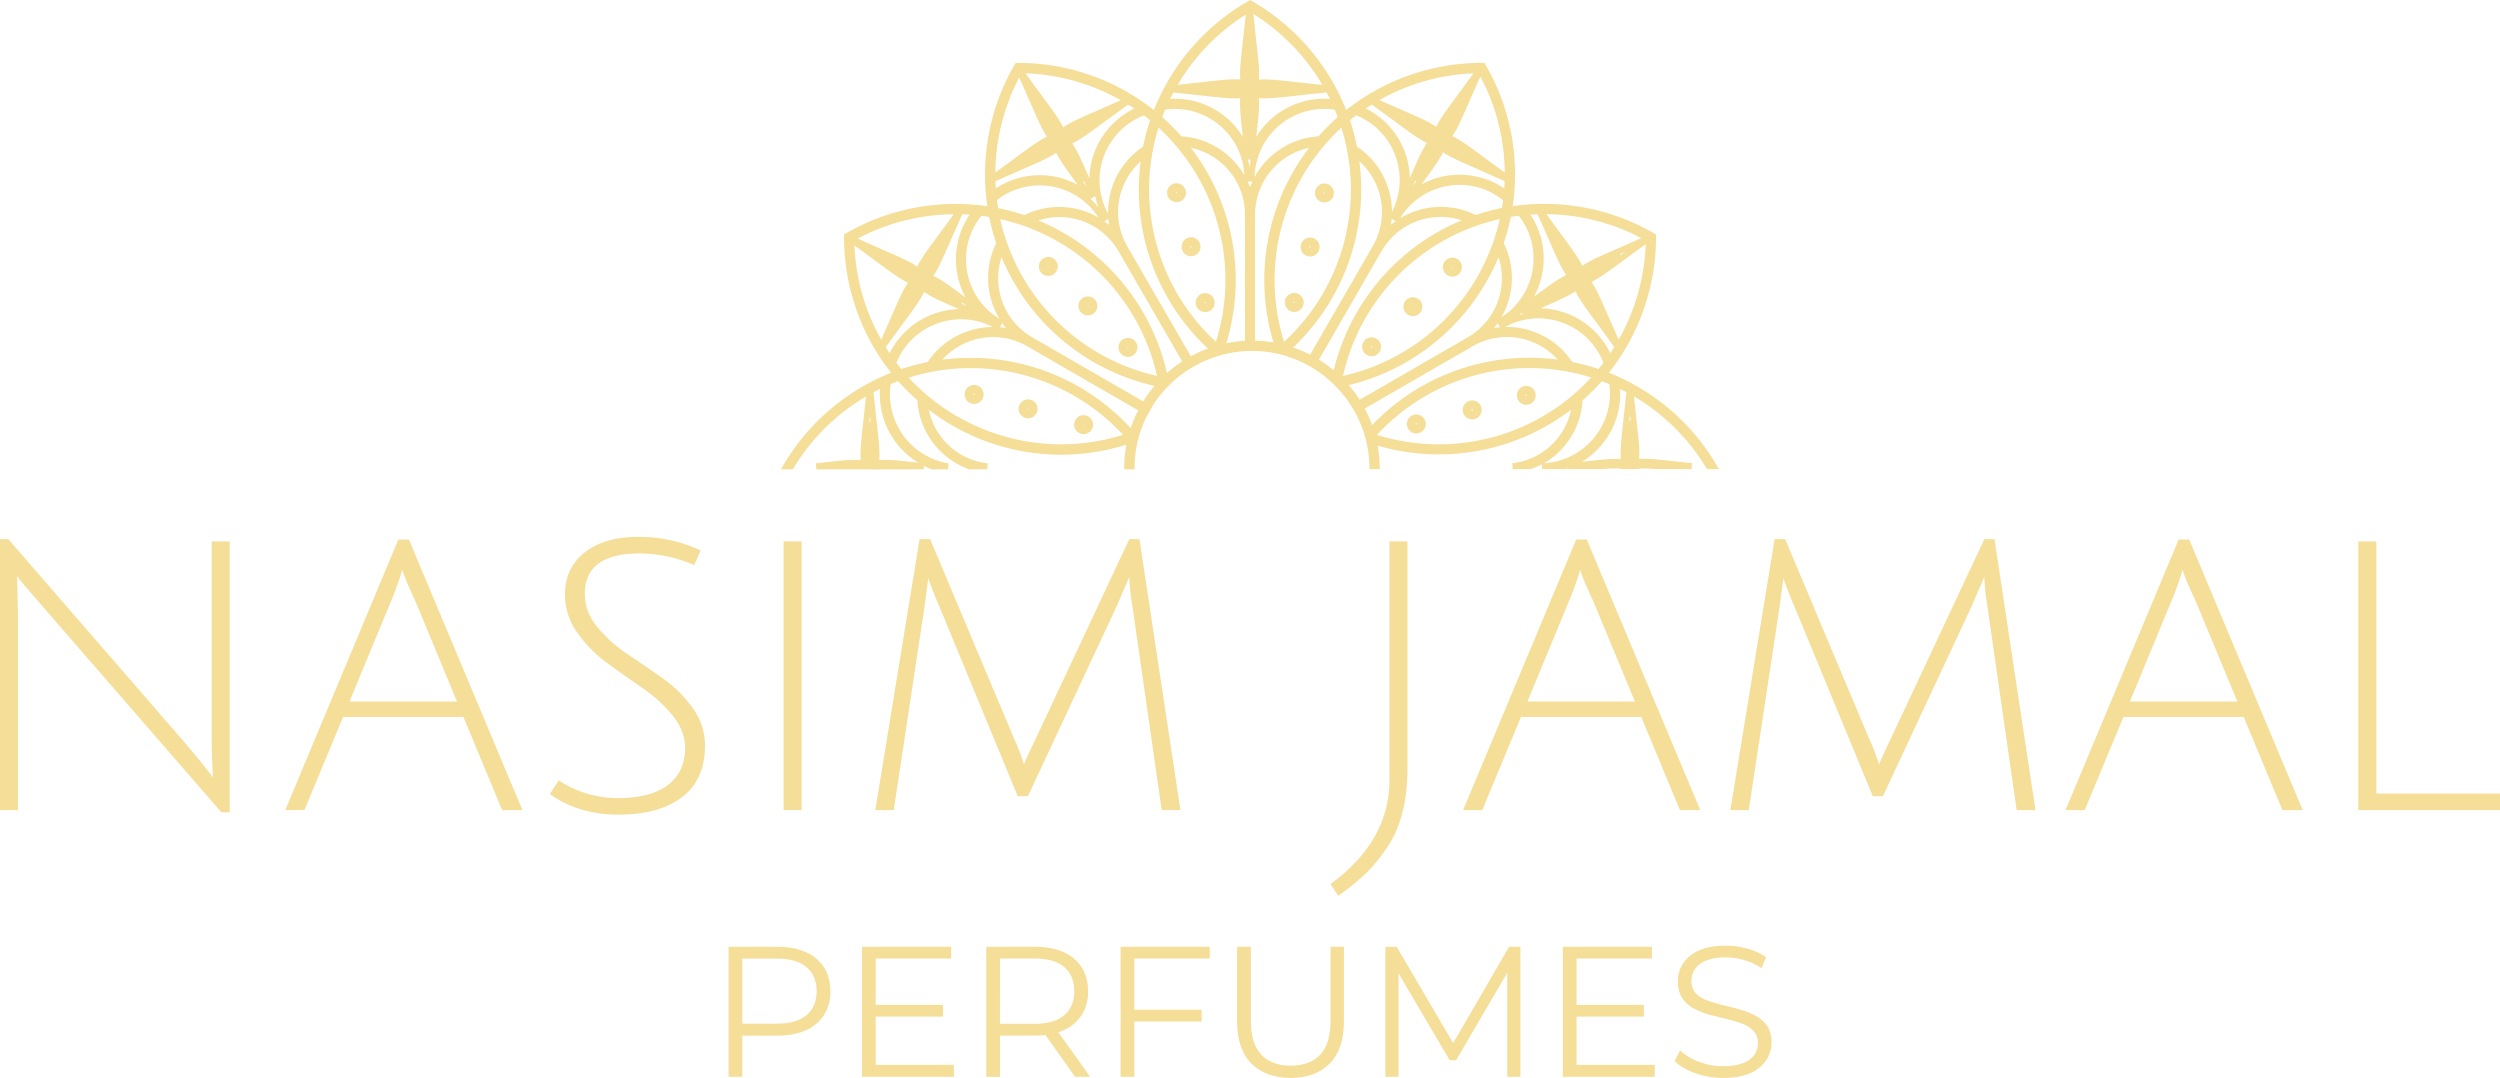 <svg viewBox="0 0 1750.05 754.55" xmlns="http://www.w3.org/2000/svg"><defs><style>.cls-1{fill:#f5de98;}</style></defs><g data-name="Capa 2" id="Capa_2"><g data-name="Layer 1" id="Layer_1"><path d="M12.1,409l.52,22.36V567.09H0V377.4H5.79L129.7,520.26q12.63,15,19.47,23.94-1-12.62-1-28.94V379h12.63V568.67H155L28.67,423.18q-13.16-15-16.83-20Z" class="cls-1"></path><path d="M240.2,501.85l-27.1,65.24H199.68l79.19-189.42h7.37L365.7,567.09H351.49l-27.1-65.24Zm41.57-103.14a13.92,13.92,0,0,0-1.06,3.16q-3.68,11.31-7.1,19.21l-28.94,70h75.24L291,421.34Q281.76,401.35,281.77,398.71Z" class="cls-1"></path><path d="M485.92,395.56a96.94,96.94,0,0,0-38.15-8.16q-38.41,0-38.41,28.41,0,12.38,8.69,23a95.24,95.24,0,0,0,21,18.94q12.38,8.28,24.73,17a87.66,87.66,0,0,1,21.05,20.78,44.2,44.2,0,0,1,8.68,26.31q0,23.94-16.05,36.17t-44.33,12.24q-28.29,0-48.27-14.47l6.31-9.47a74.52,74.52,0,0,0,41.57,12.36q22.62,0,34.73-9.08t12.1-26.17q0-11.83-8.69-22.5a101.15,101.15,0,0,0-21-19.2q-12.37-8.55-24.73-17.5a89.65,89.65,0,0,1-21-21.31,45.41,45.41,0,0,1-8.68-26.57q0-18.68,13.81-29.6t37.36-10.92a102.15,102.15,0,0,1,43.81,9.48Z" class="cls-1"></path><path d="M548.54,567.09V379h12.62V567.09Z" class="cls-1"></path><path d="M719.55,557.36h-7.11l-55-133.13q-4.74-11-7.63-19.46l-2.63,20L625.63,567.09h-12.9l31-189.69h7.37l58.67,139.44a144.91,144.91,0,0,1,7.1,18.42q.8-2.89,8.16-18.16l65.51-139.7h7.1l28.68,189.69H813.21L792.69,424.23A141.83,141.83,0,0,1,790.58,404a13.2,13.2,0,0,0-1.18,2.51q-.93,2.24-3.16,7.36t-4.6,10.66Z" class="cls-1"></path><path d="M972.64,546.05V379h12.62V537.63q0,35.25-14.73,56.3a111.67,111.67,0,0,1-15,18,173.48,173.48,0,0,1-18.68,15.12l-5.52-8.15Q972.63,588.67,972.64,546.05Z" class="cls-1"></path><path d="M1064.72,501.85l-27.11,65.24H1024.2l79.18-189.42h7.38l79.46,189.42H1176l-27.1-65.24Zm41.56-103.14a14.83,14.83,0,0,0-1,3.16q-3.69,11.31-7.1,19.21l-28.94,70h75.24l-28.94-69.72Q1106.26,401.35,1106.28,398.71Z" class="cls-1"></path><path d="M1318.07,557.36H1311l-55-133.13q-4.73-11-7.62-19.46l-2.64,20-21.57,142.33h-12.89l31-189.69h7.37l58.67,139.44a146.43,146.43,0,0,1,7.1,18.42q.8-2.89,8.16-18.16l65.51-139.7h7.1l28.68,189.69h-13.16l-20.51-142.86a140.36,140.36,0,0,1-2.11-20.26,12.54,12.54,0,0,0-1.18,2.51q-.93,2.24-3.16,7.36t-4.61,10.66Z" class="cls-1"></path><path d="M1486.44,501.85l-27.1,65.24h-13.41l79.19-189.42h7.36l79.46,189.42h-14.21l-27.1-65.24ZM1528,398.71a14.83,14.83,0,0,0-1,3.16q-3.69,11.31-7.1,19.21l-28.94,70h75.24l-28.94-69.72Q1528,401.35,1528,398.71Z" class="cls-1"></path><path d="M1650.87,567.09V379h12.63V555.52h86.55v11.57Z" class="cls-1"></path><path d="M510,753.77v-91h34.07q11.58,0,19.91,3.7a28.69,28.69,0,0,1,12.81,10.67q4.49,7,4.49,16.84a30,30,0,0,1-4.49,16.59A29.07,29.07,0,0,1,564,721.25Q555.65,725,544.06,725H515.32l4.3-4.55v33.3Zm9.63-32.52-4.3-4.68h28.49q13.65,0,20.74-5.92t7.09-16.72q0-10.92-7.09-16.9t-20.74-6H515.32l4.3-4.55Z" class="cls-1"></path><path d="M613,745.44h54.75v8.33H603.38v-91h62.43V671H613Zm-1-42h48.13v8.19H612Z" class="cls-1"></path><path d="M690.4,753.77v-91h34.07q11.58,0,19.9,3.7a28.69,28.69,0,0,1,12.81,10.67q4.49,7,4.5,16.84a30,30,0,0,1-4.5,16.59,28.69,28.69,0,0,1-12.81,10.67q-8.32,3.7-19.9,3.7H695.73l4.29-4.42v33.3ZM700,721.25l-4.29-4.55h28.49q13.65,0,20.74-6T752,693.93Q752,683,745,677t-20.74-6H695.73l4.29-4.55Zm52.55,32.52-23.41-33h10.41l23.54,33Z" class="cls-1"></path><path d="M794.06,753.77h-9.62v-91h62.42V671h-52.8Zm-1-47h48.14v8.33H793Z" class="cls-1"></path><path d="M903.44,754.55q-17.43,0-27.44-10t-10-29.66V662.72h9.63v51.77q0,16.13,7.28,23.8T903.44,746q13.39,0,20.68-7.67t7.29-23.8V662.72h9.36v52.15q0,19.65-9.95,29.66T903.44,754.55Z" class="cls-1"></path><path d="M969.78,753.77v-91h7.93l41.62,71h-4.17l41.24-71h7.93v91h-9.23V677.15h2.22l-38,65h-4.55l-38.24-65H979v76.62Z" class="cls-1"></path><path d="M1103.62,745.44h54.76v8.33H1094v-91h62.42V671h-52.8Zm-1-42h48.14v8.19h-48.14Z" class="cls-1"></path><path d="M1206.12,754.55a57.48,57.48,0,0,1-19.45-3.32q-9.3-3.32-14.37-8.52l3.77-7.42a38.22,38.22,0,0,0,12.94,7.87,46.34,46.34,0,0,0,17.11,3.19c5.72,0,10.37-.71,14-2.14a17.08,17.08,0,0,0,7.93-5.79,13.81,13.81,0,0,0,2.53-8.06,12,12,0,0,0-3-8.59,21.14,21.14,0,0,0-8-5.14,90.77,90.77,0,0,0-10.92-3.32c-4-.95-8-2-12-3a50.39,50.39,0,0,1-11-4.36,22.68,22.68,0,0,1-8.06-7.22c-2-3-3.06-6.91-3.06-11.77a22.81,22.81,0,0,1,3.57-12.42,25,25,0,0,1,11-9.11q7.41-3.43,19-3.45a55.4,55.4,0,0,1,15.22,2.15,44.16,44.16,0,0,1,13,5.92l-3.26,7.68a42.84,42.84,0,0,0-12.41-5.73,47.61,47.61,0,0,0-12.69-1.82,35.61,35.61,0,0,0-13.52,2.21,17.16,17.16,0,0,0-7.87,5.92,14.52,14.52,0,0,0-2.54,8.39,12,12,0,0,0,3.06,8.58,20.45,20.45,0,0,0,8.06,5.08,100.45,100.45,0,0,0,11,3.25q6,1.44,11.9,3.12a55.92,55.92,0,0,1,10.92,4.36,22.35,22.35,0,0,1,8.06,7.09q3.06,4.43,3.06,11.58a22.27,22.27,0,0,1-3.64,12.29,25.39,25.39,0,0,1-11.12,9.1Q1217.82,754.55,1206.12,754.55Z" class="cls-1"></path><path d="M681.88,269.5a6.63,6.63,0,1,0,6.65,6.62A6.63,6.63,0,0,0,681.88,269.5Zm-.43,6.62a.43.43,0,1,1,.85,0C682.3,276.61,681.45,276.61,681.45,276.12Z" class="cls-1"></path><path d="M737.12,180.78a6.59,6.59,0,0,0-9,2.45,6.52,6.52,0,0,0-.67,5,6.6,6.6,0,0,0,3.06,4h0a6.51,6.51,0,0,0,3.33.89,6.12,6.12,0,0,0,1.72-.22,6.45,6.45,0,0,0,4-3.09,6.62,6.62,0,0,0,.7-5.07A6.8,6.8,0,0,0,737.12,180.78Zm-3.29,5.33h0l-.09.11-.11-.08Zm-.43.58a.49.49,0,0,1,.05-.39l.17.1Zm.77.08a.5.5,0,0,1-.24.19l-.3-.05.21-.38.34.2S734.17,186.76,734.17,186.77Zm-.23-.41.1-.19a.42.42,0,0,1,.16.22.37.37,0,0,1,0,.18Z" class="cls-1"></path><path d="M723,280.47a6.64,6.64,0,0,0-9.72,7.48,6.65,6.65,0,0,0,6.42,4.9,7.42,7.42,0,0,0,1.72-.23,6.69,6.69,0,0,0,4-3.1,6.63,6.63,0,0,0,.66-5A6.48,6.48,0,0,0,723,280.47Zm-3.7,5.88a.55.55,0,0,1,0-.38.64.64,0,0,1,.23-.18.41.41,0,0,1,.29,0l-.41.75A.46.46,0,0,1,719.31,286.35Zm.77,0a.46.46,0,0,1-.39.26l.44-.53A.39.39,0,0,1,720.08,286.39Z" class="cls-1"></path><path d="M761.82,291.52a6.63,6.63,0,0,0-5-.67,6.49,6.49,0,0,0-4,3.09,6.59,6.59,0,0,0-.68,5,6.52,6.52,0,0,0,3.12,4.07,6.64,6.64,0,0,0,3.28.88,7.72,7.72,0,0,0,1.75-.23,6.64,6.64,0,0,0,1.58-12.15Zm-3.7,5.55.09-.11,0,.35-.15.05A.48.48,0,0,1,758.12,297.07Zm.06.46.1,0v.13Zm.22-.69a.33.33,0,0,1,.26,0,.48.48,0,0,1,.23.26l-.37.11Zm.24.81-.06-.18.32-.05A.44.44,0,0,1,758.64,297.65Z" class="cls-1"></path><path d="M830,136.54a7.24,7.24,0,0,0,.21-1.65,6.58,6.58,0,0,0-.89-3.28,6.65,6.65,0,0,0-4-3.11h0a6.59,6.59,0,0,0-5,.67,6.5,6.5,0,0,0-3.11,4,6.65,6.65,0,0,0,.66,5,6.77,6.77,0,0,0,4.12,3.13,7.64,7.64,0,0,0,1.65.2,6.64,6.64,0,0,0,6.41-5Zm-6.57-1.25a.41.41,0,0,1-.26-.23.4.4,0,0,1,0-.22.57.57,0,0,1,.27-.33.5.5,0,0,1,.17,0l.09,0Zm.42,0-.16.09.12-.77a.34.34,0,0,1,.13.14A.39.39,0,0,1,823.85,135.24Z" class="cls-1"></path><path d="M763.28,207.79a6.62,6.62,0,0,0-3.52,12.77,6,6,0,0,0,1.76.23,6.37,6.37,0,0,0,3.3-.87,6.52,6.52,0,0,0,3.09-4,6.6,6.6,0,0,0-4.63-8.14Zm-2.11,6.62a.49.49,0,0,1,0-.39,1.51,1.51,0,0,1,.08-.17h0l.11.24Zm.22-.53,0-.1.11,0Zm.38.64-.16-.27.1-.47a.48.48,0,0,1,.17.12.44.44,0,0,1,0,.37A.4.4,0,0,1,761.77,214.52Z" class="cls-1"></path><path d="M789.61,249.79a6.64,6.64,0,0,0,6.62-6.68,6.82,6.82,0,0,0-.9-3.31,6.53,6.53,0,0,0-4-3,6.46,6.46,0,0,0-5.06.65,6.53,6.53,0,0,0-3.11,4,6.66,6.66,0,0,0,6.43,8.35Zm-.23-7a.43.43,0,0,1,.33,0,.5.5,0,0,1,.29.26.26.26,0,0,1,0,.15l-.82-.17A.41.41,0,0,1,789.38,242.79Zm.61.5a.43.43,0,0,1-.19.24h-.34a.45.45,0,0,1-.24-.17.43.43,0,0,1,0-.31Z" class="cls-1"></path><path d="M927.13,128.46a6.62,6.62,0,1,0,6.62,6.61A6.64,6.64,0,0,0,927.13,128.46Zm-.42,6.61a.41.41,0,0,1,.42-.42.42.42,0,0,1,.42.42C927.55,135.63,926.71,135.52,926.71,135.07Z" class="cls-1"></path><path d="M833.76,166.08a6.63,6.63,0,1,0,6.62,6.62A6.64,6.64,0,0,0,833.76,166.08Zm-.42,6.62a.42.42,0,1,1,.84,0C834.18,173.19,833.34,173.19,833.34,172.7Z" class="cls-1"></path><path d="M837,211.84a6.64,6.64,0,1,0,6.62-6.65A6.63,6.63,0,0,0,837,211.84Zm6.62-.43a.44.44,0,0,1,.45.43c0,.41-.87.45-.87,0A.42.42,0,0,1,843.57,211.41Z" class="cls-1"></path><path d="M1013.4,192.72a6.37,6.37,0,0,0,3.31.93,6.12,6.12,0,0,0,1.7-.25,6.59,6.59,0,0,0,4.06-3.09,6.72,6.72,0,0,0,.65-5.08,6.65,6.65,0,0,0-3.1-4,6.45,6.45,0,0,0-5-.66,6.57,6.57,0,0,0-4.06,3.08A6.64,6.64,0,0,0,1013.4,192.72Zm3.59-6.05a.42.42,0,0,1,.12.53.5.5,0,0,1-.27.21l-.05-.82A.91.91,0,0,1,1017,186.67Zm-.42-.07-.07.77c-.14-.07-.22-.22-.18-.55A.45.45,0,0,1,1016.57,186.6Z" class="cls-1"></path><path d="M920.37,167.15h0a6.65,6.65,0,0,0-9,2.45,6.41,6.41,0,0,0-.67,5,6.6,6.6,0,0,0,3.09,4.07,6.8,6.8,0,0,0,3.31.88,6.12,6.12,0,0,0,1.72-.22,6.65,6.65,0,0,0,1.6-12.16Zm-3,6a.44.44,0,0,1-.53.07.47.47,0,0,1-.19-.26.48.48,0,0,1,0-.33.5.5,0,0,1,.23-.18.49.49,0,0,1,.35,0,.51.51,0,0,1,.21.24A.58.58,0,0,1,917.35,173.2Z" class="cls-1"></path><path d="M909.32,206h0a6.7,6.7,0,0,0-9.07,2.42,6.45,6.45,0,0,0-.64,5,6.55,6.55,0,0,0,3.09,4.06,6.67,6.67,0,0,0,3.31.88,7.87,7.87,0,0,0,1.76-.23A6.65,6.65,0,0,0,909.32,206Zm-3,5.93a.49.49,0,0,1-.62.18.41.41,0,0,1-.21-.35.37.37,0,0,1,.05-.18.57.57,0,0,1,.26-.25.45.45,0,0,1,.35.05.44.44,0,0,1,.21.27A.41.41,0,0,1,906.37,211.88Z" class="cls-1"></path><path d="M1070.07,270.36h0a6.72,6.72,0,0,0-5,.68,6.69,6.69,0,0,0-2.43,9,6.79,6.79,0,0,0,4.11,3.13,7.21,7.21,0,0,0,1.66.2,6.76,6.76,0,0,0,3.32-.88,6.63,6.63,0,0,0,2.41-9A6.49,6.49,0,0,0,1070.07,270.36Zm-1.52,6.79h-.34a.43.43,0,0,1-.24-.18.47.47,0,0,1,.16-.58.46.46,0,0,1,.38,0l.23.26a.43.43,0,0,1,0,.3A.51.51,0,0,1,1068.55,277.15Z" class="cls-1"></path><path d="M990.8,208.33a6.23,6.23,0,0,0-5,.63,6.52,6.52,0,0,0-3.16,4,6.75,6.75,0,0,0,.68,5.05,6.51,6.51,0,0,0,3.91,3,5.81,5.81,0,0,0,1.81.26,6.47,6.47,0,0,0,3.32-.88,6.64,6.64,0,0,0,2.44-9.08A6.55,6.55,0,0,0,990.8,208.33Zm-2.1,6.56a.65.65,0,0,1,0-.13l.09,0Zm.14-.3-.15,0a.47.47,0,0,1,.16-.21l.12,0Zm.28.57,0-.21.21.09C989.24,215.12,989.13,215.14,989.12,215.16Zm.1-.49.06-.33c.08,0,.13.07.12,0a.64.64,0,0,1,.11.35Z" class="cls-1"></path><path d="M961.82,236.38a6.66,6.66,0,0,0-5,.66l0,0a6.52,6.52,0,0,0-3.06,4,6.63,6.63,0,0,0,.66,5,6.72,6.72,0,0,0,4.08,3.13,7.39,7.39,0,0,0,1.66.21,6.83,6.83,0,0,0,3.34-.9,6.54,6.54,0,0,0,3-4,6.26,6.26,0,0,0-.65-5A6.58,6.58,0,0,0,961.82,236.38Zm-1.43,6.75a.42.42,0,0,1-.67-.18.47.47,0,0,1,0-.3c0-.07.1-.16.26-.26a.56.56,0,0,1,.16,0,.53.53,0,0,1,.34.19.48.48,0,0,1,0,.39A.48.48,0,0,1,960.39,243.13Z" class="cls-1"></path><path d="M1201.55,325.37A153,153,0,0,0,1131.2,263c-1.65-.72-3.3-1.4-5-2.07,1-1.28,2.09-2.66,3.24-4.19a153.58,153.58,0,0,0,29.83-90.5v-2.08l-1.81-1.05a153.27,153.27,0,0,0-93.2-19.47c-1.63.17-3.38.41-5.36.71a152.59,152.59,0,0,0-18.72-98.55l-1-1.81h-2.09a153.29,153.29,0,0,0-90.44,29.77c-1.34,1-2.76,2.07-4.29,3.3-.7-1.79-1.36-3.4-2-4.87A153.3,153.3,0,0,0,876.87,1.05l-1.81-1-1.81,1.05a153,153,0,0,0-63.45,71c-.71,1.63-1.39,3.29-2.07,5-1.53-1.23-2.92-2.3-4.19-3.23A153.59,153.59,0,0,0,713,44H711l-1.05,1.81A153,153,0,0,0,690.46,139c.18,1.69.42,3.48.72,5.43-1.78-.28-3.49-.51-5.25-.72a153.06,153.06,0,0,0-93.3,19.41l-1.81,1v2.08a153.16,153.16,0,0,0,29.74,90.5c1.05,1.41,2.14,2.81,3.3,4.24-1.55.59-3.24,1.27-4.88,2a153.3,153.3,0,0,0-70.48,62.44l-1.85,3.15H555l.61-1a144.36,144.36,0,0,1,50.6-49.93l-2,18.64c-1.32,11.65-2.25,19.94-1.7,25.81-5.93-.54-14.25.39-25.95,1.71-1.11.14-2.25.27-3.43.39l-1.95.22.23,4.17h37.45l.14.09,37.6-.09.13-2.39a52.91,52.91,0,0,0,5.1,2.25l.36.14h11.5l.33-4.16a48.9,48.9,0,0,1-40.48-55.51c1.77-.75,3.51-1.44,5.18-2.06l.13.14a150.57,150.57,0,0,0,13.33,13.28,54.78,54.78,0,0,0,35.91,48.19l.35.12h12.7l.24-4.17a47.43,47.43,0,0,1-41.2-37.56,151.82,151.82,0,0,0,138.3,24.44A87.06,87.06,0,0,0,787,326.4l0,2.12h7.22l0-2.06a81.85,81.85,0,0,1,8.86-35.73l.09,0,2.48-4.29.74-1.63a82.65,82.65,0,0,1,70-39.17c44.58,0,81.46,36.24,82.23,80.78l0,2h7.19l0-2.12a86.33,86.33,0,0,0-1.4-14.33,152.49,152.49,0,0,0,135.41-25.23,47.4,47.4,0,0,1-41.15,37.51l.24,4.17h12.7l.35-.12a54.28,54.28,0,0,0,7.55-3.43l0,3.55h16.18l.69-.11c.46-.16.92-.32,1.38-.5l0,.61h23.78c7.34-.66,11.66-.67,14.44,0l9.48,0,.46,0c2.79-.62,7.11-.61,14.63,0h23.6l.22-4.17c-2.18-.23-4.26-.47-6.26-.69l-4.75-.52c-11.7-1.33-20-2.27-25.92-1.72.54-5.88-.39-14.19-1.72-25.91l-1.92-17.93a144.8,144.8,0,0,1,50.52,49.93l.61,1h8.39Zm-593-30.31L609,291c.16,1.41.31,2.77.46,4.09Zm34.17,28.84-1.3-.16-.54-.06c-9.17-1-16.22-1.79-21.65-1.79-1.34,0-2.59.05-3.74.15.53-5.8-.38-14-1.64-25.41l-.06-.53c-.46-3.91-.94-8.24-1.43-13l-.89-8.46c1.49-.81,3-1.6,4.56-2.35-.09,1.28-.13,2.6-.13,4A56.27,56.27,0,0,0,642.75,323.9ZM821.36,64.76l7.91.83c4.79.48,9.12,1,13,1.42l.52.06c11.44,1.27,19.61,2.18,25.4,1.65-.55,5.93.39,14.25,1.71,25.94,0,.4.09.81.14,1.23a55.71,55.71,0,0,0-47.69-26.78c-1.06,0-2.14,0-3.3.12Q820.2,66.95,821.36,64.76Zm-5.69,12a47.31,47.31,0,0,1,6.72-.51,48.83,48.83,0,0,1,48.72,46.49A55.11,55.11,0,0,0,827,95.41,150.68,150.68,0,0,0,813.59,82C814.23,80.25,814.91,78.52,815.67,76.73Zm-14.91,4.06c1.38,1,2.81,2.18,4.33,3.44l-.06.18a152.89,152.89,0,0,0-4.83,18.18,55.14,55.14,0,0,0-24.51,47A48.76,48.76,0,0,1,794.08,84,49.69,49.69,0,0,1,800.76,80.79Zm-24.34,76.62c-1.1-.9-2.22-1.75-3.37-2.56l2.84-1.63C776,154.62,776.18,156,776.42,157.41ZM794,76c-1.26.6-2.42,1.2-3.49,1.83a56,56,0,0,0-27.94,47l-.48-1.1c-4.71-10.79-8.07-18.47-11.49-23.31,5.38-2.48,12.12-7.45,21.6-14.43,3.18-2.37,6.69-4.94,10.61-7.77l6.87-5C791.14,74.09,792.58,75,794,76ZM703.44,136.3a48.84,48.84,0,0,1,65.44,15.9,55.26,55.26,0,0,0-27.47-7.3A54.61,54.61,0,0,0,717,150.62a150.05,150.05,0,0,0-18.34-4.94c-.32-1.89-.59-3.76-.82-5.59A49.93,49.93,0,0,1,703.44,136.3Zm-6.34-4.41c-.12-1.69-.2-3.36-.26-5l7.24-3.24c3-1.33,5.76-2.55,8.37-3.7l3.63-1.6c10.78-4.69,18.44-8,23.31-11.46,2.47,5.37,7.45,12.12,14.43,21.59l.74,1a55.73,55.73,0,0,0-54.68.67C699,130.68,698.06,131.25,697.1,131.89Zm61-4.67.77-.48c.53,1.21,1.07,2.46,1.64,3.75-.31-.41-.61-.83-.91-1.24Zm5.33,12.1.72-.67.23.24,1.16-1.15,1.13-.36a52.45,52.45,0,0,0,2.37,7.88A52.7,52.7,0,0,0,763.43,139.32ZM784.5,70.13l-5,2.24c-2.52,1.13-4.91,2.18-7.17,3.18l-4.83,2.13c-10.41,4.52-18.37,8-23.33,11.47-2.47-5.38-7.45-12.13-14.44-21.6l-2.32-3.14c-1.7-2.31-3.52-4.78-5.45-7.45l-4.11-5.67A145.8,145.8,0,0,1,784.5,70.13Zm-71-15.8,2.68,6q2.91,6.6,5.28,12c4.71,10.79,8.06,18.47,11.49,23.31-5.38,2.48-12.11,7.44-21.6,14.43-3.19,2.37-6.7,4.94-10.58,7.76l-4,2.86A145.35,145.35,0,0,1,713.45,54.33ZM687,151.08c1.87.24,3.68.51,5.48.82l0,.17a151.09,151.09,0,0,0,4.9,18.17,55.15,55.15,0,0,0,2.3,53,48.78,48.78,0,0,1-16.91-66.07A49,49,0,0,1,687,151.08Zm-10,63.17-2.75-1.2-1-.43.44-.79,1,.74Zm-6.84-56.46,3.46-7.77c1.7.06,3.42.15,5.14.27-.79,1.14-1.5,2.25-2.12,3.33a56,56,0,0,0-.7,54.65l-1-.7c-9.48-7-16.23-12-21.6-14.46,3.41-4.84,6.76-12.52,11.47-23.31C666.43,166.19,668.18,162.19,670.16,157.79ZM667.57,150l-3.24,4.49c-2.82,3.9-5.39,7.41-7.76,10.57-7,9.46-11.94,16.19-14.44,21.63-4.77-3.38-12.3-6.68-22.88-11.31l-.42-.18c-3.61-1.58-7.61-3.34-12-5.31L600.43,167A145.33,145.33,0,0,1,667.57,150Zm-50.7,87.71a145.39,145.39,0,0,1-18.71-65.84l5.3,3.84q3.91,2.85,7.34,5.38l3.24,2.39c9.48,7,16.23,12,21.6,14.44-3.42,4.84-6.77,12.52-11.49,23.3l-1.1,2.52c-1.28,2.93-2.65,6.09-4.18,9.49Zm5.88,9.55c-.94-1.41-1.86-2.81-2.73-4.22l4.68-6.45q4.23-5.82,7.73-10.59l.18-.24c6.9-9.35,11.82-16,14.28-21.35,4.84,3.43,12.52,6.78,23.31,11.49l1.13.49a55.74,55.74,0,0,0-47,27.92C623.78,245.18,623.26,246.15,622.75,247.21Zm9.27,17,.13-.11h0Zm-1-5.86c-1.18-1.41-2.34-2.86-3.51-4.38a46.93,46.93,0,0,1,2.94-6.11,48.85,48.85,0,0,1,64.61-19,55.13,55.13,0,0,0-45.68,24.56A150.44,150.44,0,0,0,631,258.3Zm39.4,33.34a144.51,144.51,0,0,1-34.26-27.4A144.85,144.85,0,0,1,786.11,304.4,144.82,144.82,0,0,1,670.44,291.64Zm121.11,8a152.09,152.09,0,0,0-112-49.24,155,155,0,0,0-19.85,1.29,47.72,47.72,0,0,1,59.46-9.36l77.64,44.82A87.17,87.17,0,0,0,791.55,299.62ZM700,229.06l1.63-2.82q1.22,1.72,2.55,3.36C702.82,229.36,701.43,229.19,700,229.06ZM800.29,281,722.55,236.1A47.73,47.73,0,0,1,701.08,180a155.42,155.42,0,0,0,8.8,17.84,152.07,152.07,0,0,0,98.3,72.28A89.59,89.59,0,0,0,800.29,281Zm-84.15-86.75a144.59,144.59,0,0,1-16-40.85A144.82,144.82,0,0,1,809.93,263.13,144.79,144.79,0,0,1,716.14,194.24Zm100.77,67a152.12,152.12,0,0,0-72.25-98.13,154.52,154.52,0,0,0-17.83-8.81A47.73,47.73,0,0,1,783,175.89L827.55,253A86.06,86.06,0,0,0,816.91,261.21Zm16.7-11.8-44.49-77a47.69,47.69,0,0,1,9.37-59.46,151.94,151.94,0,0,0,47.11,131A86.28,86.28,0,0,0,833.61,249.41ZM851.2,239.3A145,145,0,0,1,811,89.39,144.79,144.79,0,0,1,851.2,239.3Zm7.24,1a152.15,152.15,0,0,0-24.78-136.82,47.71,47.71,0,0,1,37.84,46.82l0,88.32A85.93,85.93,0,0,0,858.44,240.29ZM871.36,16.77c-.48,4.79-1,9.09-1.42,13-1.32,11.67-2.26,20-1.71,25.92-5.88-.54-14.19.39-25.92,1.72L824.4,59.37a145.49,145.49,0,0,1,47.65-49.15Zm3.26,94,.1.6,0-.27.73,1.77c-.3,1.3-.56,2.61-.77,4-.24-1.55-.55-3.08-.92-4.59ZM875,131c-.5-1.33-1-2.63-1.64-3.9h3.27C876.08,128.36,875.53,129.66,875,131Zm252.23,116.24c-.6-1.27-1.2-2.43-1.83-3.51a56,56,0,0,0-47-27.94l1.11-.48c10.79-4.71,18.47-8.06,23.31-11.48,2.48,5.4,7.46,12.13,14.45,21.58q3.5,4.78,7.73,10.59l5,6.92Q1128.72,245.07,1127.27,247.23Zm-37.6-22.68a48.58,48.58,0,0,1,32.8,29.41c-1.22,1.59-2.35,3-3.44,4.34l-.18-.06a150.52,150.52,0,0,0-18.18-4.84,55.11,55.11,0,0,0-47.06-24.52A48.43,48.43,0,0,1,1089.67,224.55Zm-26.08-4.14,1.79-1.29.34,0,.18.65v.11C1065.13,220,1064.36,220.21,1063.59,220.41Zm69.55,17.3-2.27-5.09c-1.84-4.08-3.47-7.84-5-11.28l-.48-1.1c-4.63-10.59-7.93-18.14-11.32-22.92,5.33-2.44,12-7.35,21.32-14.24l3.52-2.59c2.29-1.68,4.73-3.48,7.34-5.37L1152,171A145.84,145.84,0,0,1,1133.14,237.71Zm.82-59.87,3.78-1.65-1.27.93-2,1.49Zm15-11.19-6,2.67c-4.4,1.94-8.41,3.71-12,5.28l-.38.17c-10.59,4.63-18.14,7.94-22.92,11.31-2.47-5.4-7.45-12.13-14.44-21.58l-2.37-3.22q-2.54-3.45-5.39-7.37l-2.88-4A145.67,145.67,0,0,1,1148.92,166.65ZM1076.34,150l3.25,7.27c2,4.39,3.73,8.36,5.31,12l.16.37c4.64,10.6,7.94,18.15,11.32,22.93-5.41,2.48-12.13,7.45-21.58,14.44l-1,.73a56,56,0,0,0-.7-54.67c-.53-.92-1.11-1.84-1.76-2.81C1073,150.15,1074.69,150.07,1076.34,150Zm-13.2,1a47.85,47.85,0,0,1,3.81,5.59,48.76,48.76,0,0,1-15.89,65.44,55.12,55.12,0,0,0,1.58-51.83,153.09,153.09,0,0,0,5-18.38C1059.54,151.53,1061.37,151.27,1063.14,151Zm-54.06-19.9a49.6,49.6,0,0,1,12.74-1.68,48.42,48.42,0,0,1,24.26,6.53,49.48,49.48,0,0,1,6.1,4.19c-.24,1.93-.51,3.73-.79,5.46l-.22,0a153.38,153.38,0,0,0-18.15,4.93,55.12,55.12,0,0,0-53,2.29A48.48,48.48,0,0,1,1009.08,131.14Zm-20.06-1c0-.08.07-.16.1-.23l1.52-3.46.79.43C990.65,128,989.84,129.05,989,130.17Zm6-1,.7-.94.18-.24c6.89-9.38,11.8-16,14.26-21.39,4.84,3.42,12.52,6.78,23.31,11.49q5.41,2.36,12,5.3l7.79,3.48c-.06,1.8-.14,3.5-.25,5.15-1.15-.8-2.27-1.51-3.36-2.15a55.92,55.92,0,0,0-54.64-.7Zm41.26-75.51a145.27,145.27,0,0,1,17.07,67.18l-4.52-3.27c-2.63-1.9-5.07-3.71-7.36-5.39l-3.22-2.37c-9.47-7-16.22-12-21.59-14.44,3.43-4.87,6.77-12.53,11.45-23.29q1-2.31,2.13-4.83c1-2.27,2-4.66,3.19-7.19Zm-4.82-2.29-3.86,5.33c-2.82,3.88-5.39,7.39-7.76,10.58l-.43.58c-6.75,9.19-11.57,15.75-14,21-4.84-3.42-12.52-6.77-23.31-11.48l-2.45-1.07c-3-1.29-6.13-2.67-9.55-4.21l-4.46-2A145.63,145.63,0,0,1,1031.44,51.33ZM960.28,73.22l6.44,4.68c3.06,2.2,5.86,4.26,8.45,6.17l2.12,1.56c9.49,7,16.23,12,21.6,14.46-3.29,4.65-6.54,12-11.45,23.29-.18.39-.35.78-.53,1.18A55.74,55.74,0,0,0,959,77.5c-.93-.53-1.89-1-2.93-1.55C957.47,75,958.88,74.09,960.28,73.22Zm-10.93,7.51a49.45,49.45,0,0,1,6.1,2.93,48.85,48.85,0,0,1,18.95,64.62,55.14,55.14,0,0,0-24.55-45.69A154,154,0,0,0,945,84.21C946.43,83,947.91,81.83,949.35,80.73ZM977,154.86q-1.72,1.2-3.36,2.55c.23-1.39.4-2.79.53-4.19ZM931,69.28c-1.38-.12-2.68-.17-3.94-.17a55.72,55.72,0,0,0-47.69,26.77l.15-1.23c1.31-11.68,2.25-20,1.7-25.93,5.81.52,14-.38,25.41-1.65l.53-.06c3.91-.45,8.24-.94,13-1.42l8.48-.89C929.45,66.2,930.23,67.72,931,69.28ZM877.36,9.77A145.73,145.73,0,0,1,925.7,59.45l-18.65-2c-9.33-1.06-16.51-1.87-22-1.87-1.37,0-2.64,0-3.81.16.55-5.94-.38-14.25-1.71-25.93-.45-3.94-.94-8.24-1.42-13Zm49.69,66.45a48.54,48.54,0,0,1,7.38.59c.69,1.64,1.36,3.34,2,5.15l-.14.12a149.13,149.13,0,0,0-13.27,13.33,55.15,55.15,0,0,0-44.76,28.49A48.83,48.83,0,0,1,927.05,76.22ZM878.59,238.49V149.76a47.81,47.81,0,0,1,37.81-46.28,152.06,152.06,0,0,0-24.95,136.25A88.49,88.49,0,0,0,878.59,238.49Zm20.27.81A144.95,144.95,0,0,1,939,89.38,144.78,144.78,0,0,1,898.86,239.3Zm6.33,3.94A152.06,152.06,0,0,0,951.58,112.9a47.7,47.7,0,0,1,9.36,59.46l-43.82,75.92A88.19,88.19,0,0,0,905.19,243.24Zm28.45,16a87,87,0,0,0-10.38-7.47l43.84-76a47.75,47.75,0,0,1,56.14-21.55,155.42,155.42,0,0,0-17.84,8.8A152.3,152.3,0,0,0,933.64,259.25ZM1009,169.33a146.13,146.13,0,0,1,40.88-16A144.95,144.95,0,0,1,940.12,263.14,145,145,0,0,1,1009,169.33ZM944.13,269.6A152.38,152.38,0,0,0,1049,180a47.7,47.7,0,0,1-21.62,56.17l-75.56,43.66A88.12,88.12,0,0,0,944.13,269.6ZM1050,229.08c-1.4.12-2.8.3-4.19.53.9-1.1,1.75-2.21,2.56-3.36ZM955.36,286l75.79-43.78a47.77,47.77,0,0,1,59.21,9.51,152.14,152.14,0,0,0-129.84,45.82A86.36,86.36,0,0,0,955.36,286Zm124.28,5.68a145.27,145.27,0,0,1-115.73,12.75,145.11,145.11,0,0,1,149.94-40.18A142.88,142.88,0,0,1,1079.64,291.64Zm1.09,32.65a54.76,54.76,0,0,0,27.11-44.08,152.3,152.3,0,0,0,13.47-13.42c1.72.63,3.45,1.32,5.25,2.08a47.32,47.32,0,0,1,.46,6.73A49.07,49.07,0,0,1,1080.73,324.29Zm56.93-41.83c-.49,4.79-1,9.12-1.43,13l0,.51c-1.27,11.45-2.17,19.61-1.63,25.41-5.9-.55-14.2.39-25.94,1.71l-1.25.14a55.84,55.84,0,0,0,26.79-47.67c0-1.09,0-2.2-.1-3.32q2.27,1.1,4.44,2.27Zm2.91,12c.15-1.32.3-2.68.46-4.09l.44,4.06Z" class="cls-1"></path><path d="M1030.55,280.31a6.63,6.63,0,1,0,6.62,6.65A6.64,6.64,0,0,0,1030.55,280.31Zm0,7.07a.43.43,0,0,1-.42-.42.43.43,0,1,1,.85,0A.43.43,0,0,1,1030.55,287.38Z" class="cls-1"></path><path d="M991.41,290.15a6.63,6.63,0,1,0,6.65,6.61A6.63,6.63,0,0,0,991.41,290.15Zm-.42,6.61a.45.45,0,0,1,.42-.42.46.46,0,0,1,.46.42C991.87,297.19,991,297.34,991,296.76Z" class="cls-1"></path></g></g></svg>